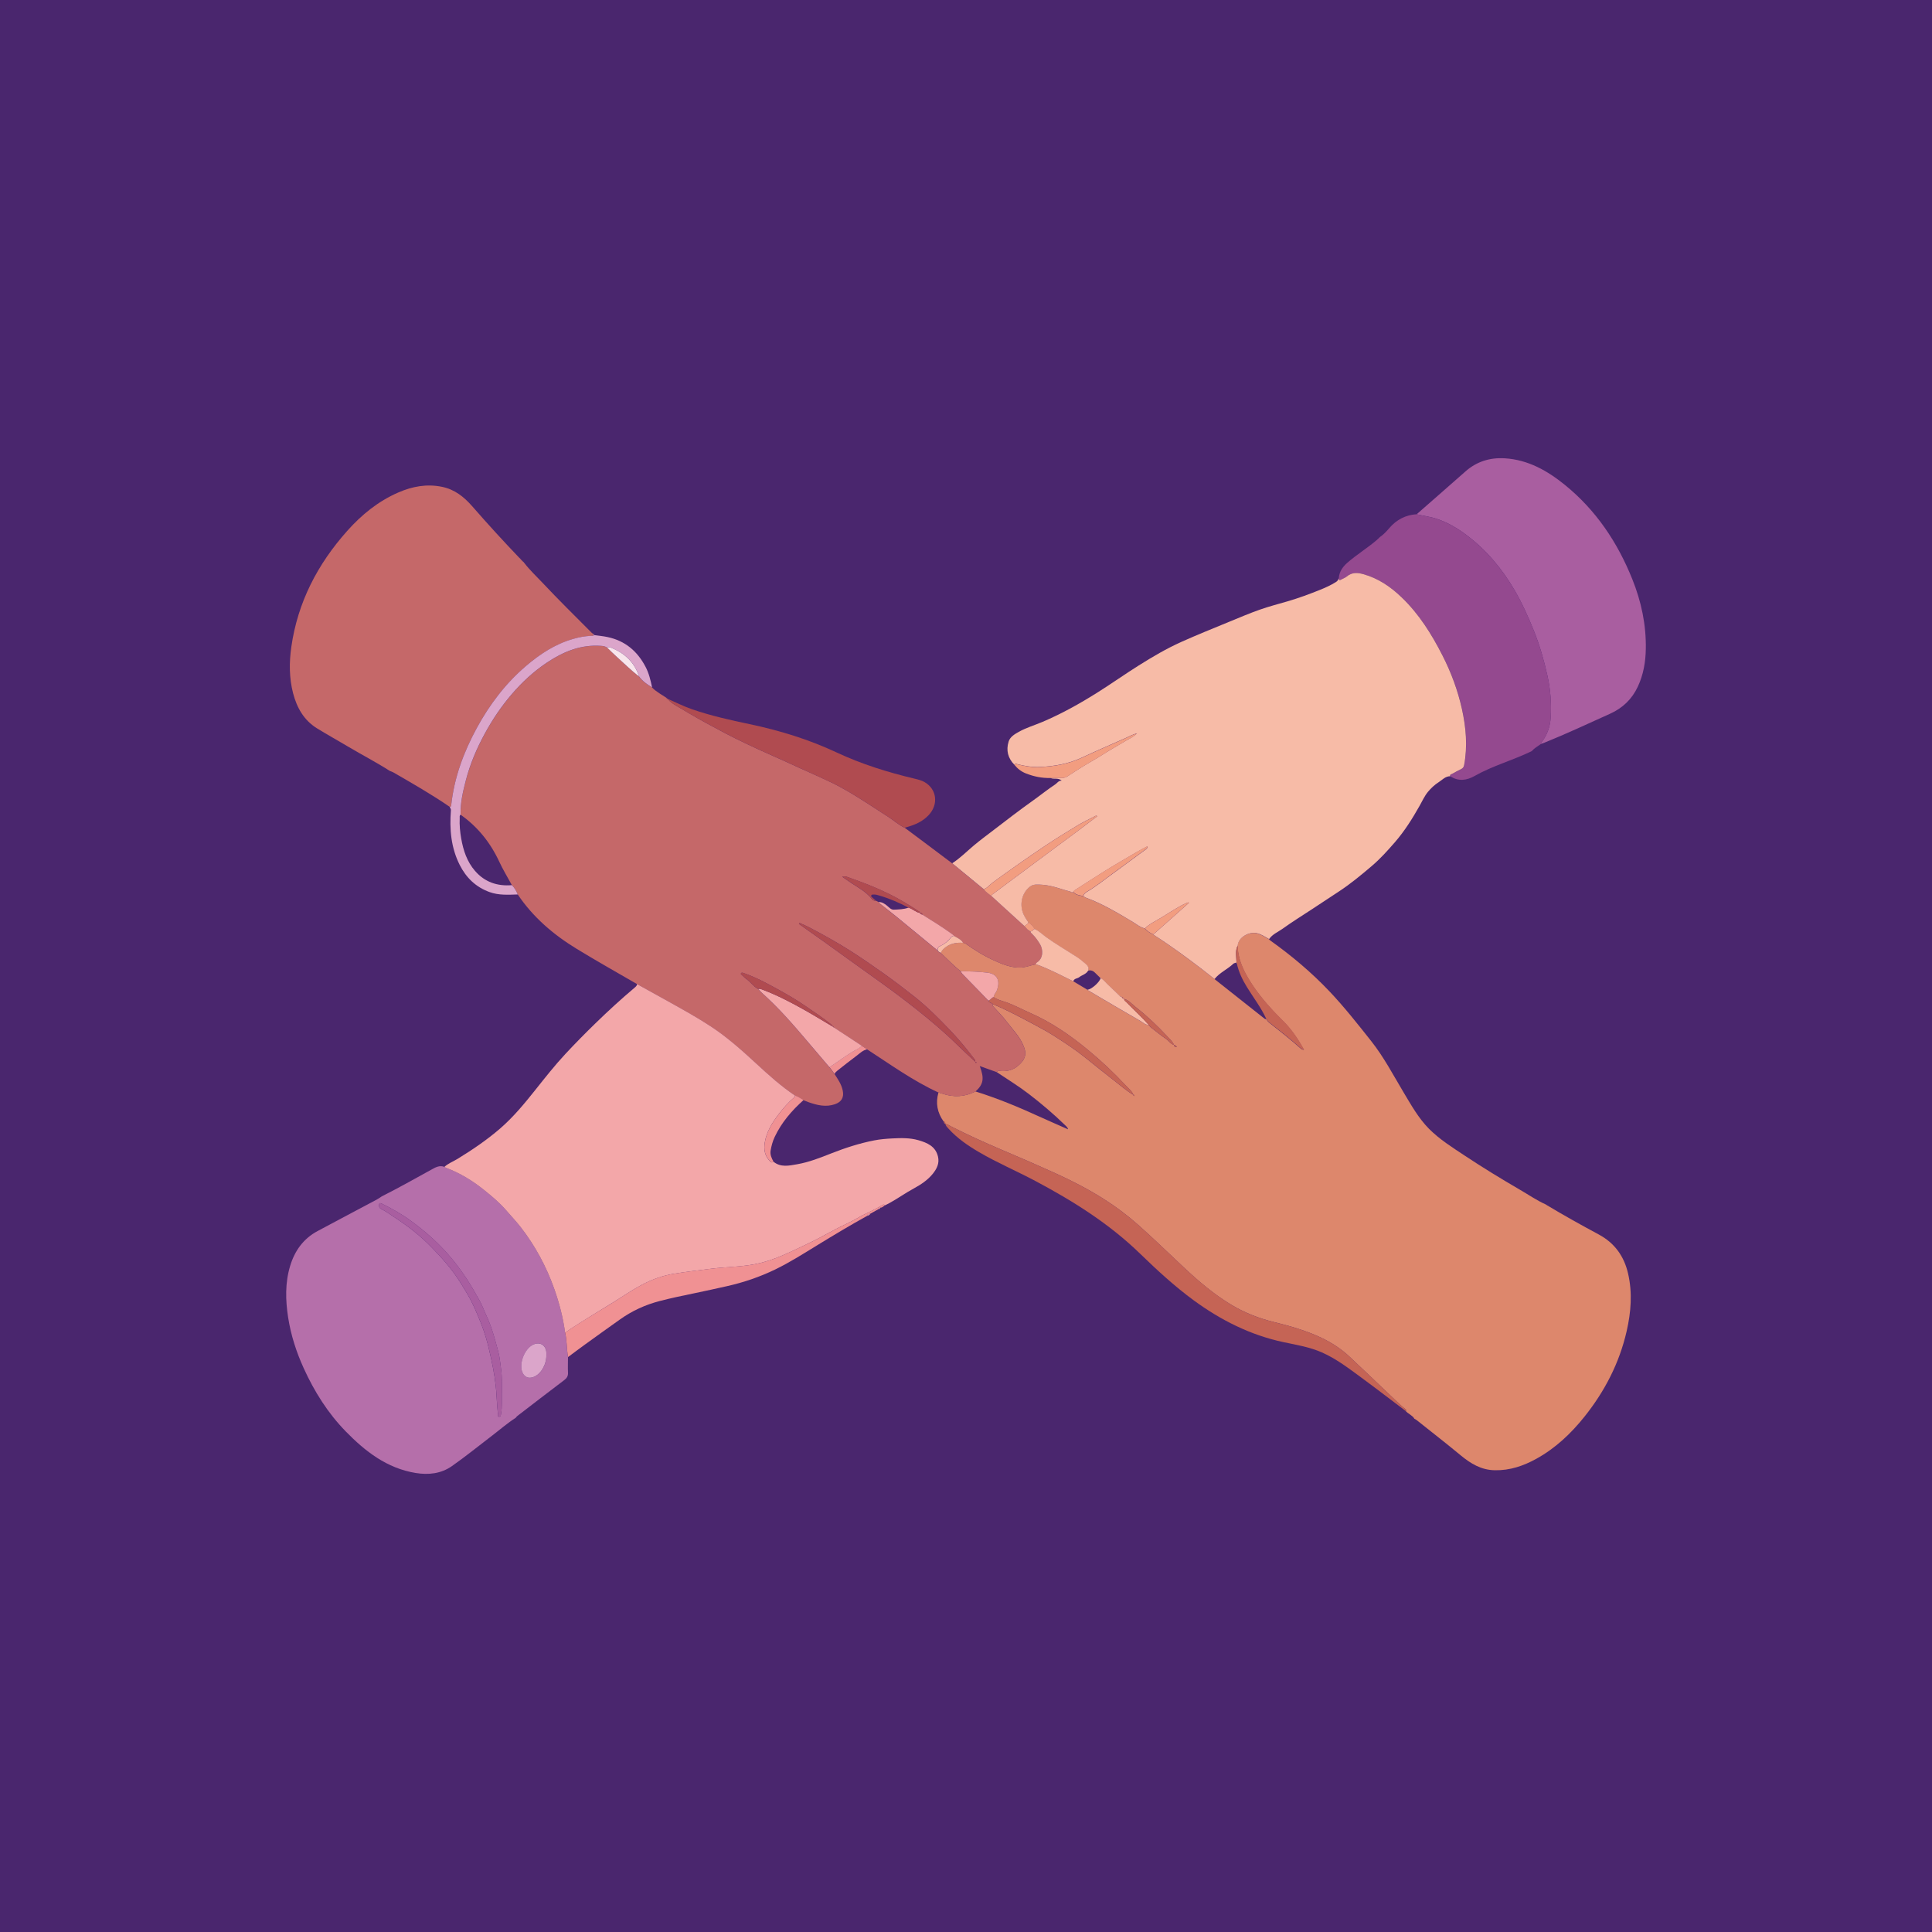 <?xml version="1.0" encoding="UTF-8"?><svg id="Capa_1" xmlns="http://www.w3.org/2000/svg" viewBox="0 0 428 428"><defs><style>.cls-1{fill:#dba5ca;}.cls-2{fill:#f8e5ec;}.cls-3{fill:#f09193;}.cls-4{fill:#f29d80;}.cls-5{fill:#c56869;}.cls-6{fill:#94498f;}.cls-7{fill:#b56faa;}.cls-8{fill:#f7bba7;}.cls-9{fill:#f3a7a9;}.cls-10{fill:#dd876c;}.cls-11{fill:#f7e7f2;}.cls-12{fill:#b04b50;}.cls-13{fill:#c56455;}.cls-14{fill:#a95ea0;}.cls-15{fill:#4a266e;}</style></defs><rect class="cls-15" x="-8.43" y="-7.39" width="443.32" height="443.32"/><path class="cls-10" d="M313.31,314.25c-.48-.74-1.33-1.03-1.9-1.66.18-.15.12-.25-.04-.39-.56-.47-1.13-.94-1.66-1.45-3.57-3.38-7.1-6.79-10.69-10.15-1.88-1.77-4.05-3.18-6.37-4.27-3.35-1.58-6.91-2.59-10.5-3.47-3.32-.82-6.45-2.05-9.37-3.8-3.84-2.31-7.24-5.2-10.49-8.25-3.39-3.16-6.7-6.41-10.17-9.48-2.42-2.14-4.98-4.06-7.71-5.78-3.39-2.14-6.95-3.97-10.6-5.63-3.9-1.77-7.84-3.48-11.79-5.15-3.82-1.62-7.6-3.34-11.3-5.22-.43-.22-.81-.51-1.31-.55,0,0,0,0,0,0,.01-.26-.01-.5-.35-.52-1.42-1.97-1.84-4.11-1.16-6.46.27.08.54.15.81.24,2.53.87,5,.76,7.39-.47,4.86,1.52,9.55,3.46,14.17,5.58,2.1.96,4.23,1.87,6.34,2.81.05.01.07.15.16.05-.05-.01-.11-.03-.16-.04-.09-.45-.44-.72-.74-1.01-2.51-2.44-5.18-4.7-7.95-6.83-2.28-1.75-4.74-3.25-7.12-4.85.29-.42.73-.25,1.09-.23,1.43.08,2.7-.32,3.75-1.26,1.24-1.11,1.91-2.18,1.19-4.11-.83-2.22-2.51-3.84-3.89-5.66-.88-1.17-1.94-2.2-2.91-3.29-.13-.15-.31-.29-.06-.48,3.11,1.27,6.06,2.88,9.02,4.44,1.67.88,3.32,1.8,4.91,2.82,2.2,1.41,4.39,2.86,6.43,4.5,2.17,1.74,4.35,3.48,6.55,5.2,1.37,1.07,2.68,2.22,4.18,3.11.03.12.04.27.22.25.02,0,.05-.03.05-.05.01-.18-.13-.19-.25-.22-.35-.86-1.11-1.41-1.71-2.06-2.63-2.84-5.46-5.49-8.44-7.94-3.88-3.2-8.01-6.05-12.64-8.08-1.8-.79-3.52-1.75-5.39-2.4-.94-.33-1.95-.54-2.78-1.15.05-.59.51-.98.72-1.51.62-1.6.5-3.61-2.13-3.91-1.97-.22-3.93-.3-5.9-.3-1.57-1.26-2.96-2.7-4.41-4.08.13-.35.35-.64.62-.89,1.22-1.12,2.69-1.45,4.29-1.33.16.03.36.01.49.1,2.11,1.51,4.31,2.88,6.7,3.93,1.67.74,3.35,1.4,5.25,1.45,1.33.03,2.48-.5,3.72-.72.35.11.7.2,1.04.34,2.48,1.01,4.86,2.23,7.26,3.42,1.04.62,2.07,1.24,3.1,1.86.06.06.12.12.19.17,3.83,2.25,7.65,4.52,11.5,6.73.6.35,1.13.9,1.91.91.14.17.26.37.43.5,1.14.89,2.27,1.81,3.46,2.63.6.41.98,1.08,1.71,1.29.05.32.18.54.64.44-.18-.23-.31-.4-.64-.44-.33-.8-.99-1.34-1.55-1.95-2.16-2.33-4.47-4.51-6.98-6.47-.8-.63-1.47-1.49-2.52-1.77h0c-.06-.06-.11-.12-.17-.17h0c-.07-.15-.2-.18-.34-.17h0c-.06-.06-.12-.11-.18-.17h0c-.04-.09-.09-.11-.16-.01-.9-.87-1.79-1.74-2.71-2.59-.55-.51-.99-1.15-1.67-1.5-.34-.33-.68-.65-1.01-1-.48-.52-1.01-.87-1.76-.63.26-.7-.1-1.14-.6-1.57-.68-.59-1.4-1.14-2.15-1.63-2.16-1.38-4.37-2.68-6.46-4.17-.89-.63-1.64-1.46-2.68-1.87-.25-.69-.86-1.05-1.36-1.51-.26-.4-.52-.8-.77-1.21-1.26-2.12-.89-4.85.86-6.44.43-.39.91-.66,1.51-.68,1.1-.04,2.18.07,3.27.29,1.52.32,2.97.89,4.47,1.26.06.05.12.1.19.14.16,0,.33,0,.49,0,.58.67,1.41.7,2.19.89.19.11.38.26.58.33,3.64,1.34,6.94,3.32,10.25,5.29.91.54,1.72,1.26,2.79,1.51.48.64,1.17.99,1.86,1.35,1.08.71,2.17,1.41,3.23,2.14,3.54,2.46,6.98,5.03,10.35,7.72,3.69,2.92,7.38,5.84,11.07,8.76.1.08.23.19.37.06.19.34.41.62.73.88,2.29,1.82,4.62,3.61,6.8,5.57.21.18.43.38.85.41-1.34-2.43-2.83-4.61-4.73-6.48-2.88-2.84-5.55-5.86-7.62-9.35-1.32-2.22-2.3-4.59-2.36-7.23.13-1.84,2.52-3.13,4.16-2.78,1.05.22,1.89.83,2.79,1.33.08.08.15.17.24.24,4.73,3.37,9.16,7.08,13.16,11.3,3.31,3.49,6.28,7.27,9.26,11.03,2.79,3.52,4.86,7.49,7.15,11.32,1.7,2.84,3.31,5.74,5.66,8.12,2.33,2.34,5.12,4.09,7.85,5.9,4.03,2.67,8.15,5.19,12.33,7.62,1.9,1.1,3.72,2.36,5.73,3.26,0,0,.01,0,.01,0,.05.04.1.08.14.11,3.78,2.27,7.64,4.42,11.53,6.51,3.54,1.9,5.63,4.83,6.51,8.67.99,4.28.65,8.54-.32,12.78-1.61,7.03-4.84,13.27-9.31,18.88-3,3.76-6.47,7.05-10.73,9.39-2.84,1.56-5.82,2.58-9.14,2.52-3.04-.05-5.37-1.47-7.6-3.32-3.2-2.65-6.49-5.2-9.74-7.79-.17-.14-.38-.23-.58-.34Z"/><path class="cls-7" d="M84.49,265.08c3.76-1.9,7.43-3.95,11.11-5.99.9-.5,1.77-1,2.85-.59.12.07.23.15.36.2,3.08,1.15,5.86,2.84,8.4,4.89,1.7,1.37,3.38,2.75,4.83,4.42,1.1,1.27,2.26,2.48,3.3,3.82,3.24,4.18,5.71,8.77,7.47,13.76,1.11,3.14,1.94,6.34,2.38,9.63.41,1.78.32,3.61.64,5.4,0,1.16-.06,2.32,0,3.48.04.78-.29,1.23-.89,1.68-3.47,2.62-6.91,5.28-10.36,7.93-.13.1-.22.25-.33.38-1.84,1.17-3.48,2.61-5.21,3.93-2.97,2.26-5.87,4.63-8.93,6.77-2.39,1.68-5.17,1.99-8.05,1.52-6.36-1.05-11.15-4.78-15.47-9.21-3.97-4.07-6.96-8.83-9.31-14-1.64-3.6-2.84-7.34-3.45-11.24-.59-3.83-.69-7.67.45-11.43,1.02-3.36,2.94-6.04,6.09-7.72,4.34-2.33,8.7-4.62,13.05-6.94.37-.2.71-.44,1.07-.67ZM111.19,308.55c-.01-1.72.06-3.45-.18-5.16-.18-1.31-.28-2.64-.62-3.91-.72-2.72-1.43-5.45-2.63-8.01-.54-1.15-.96-2.36-1.58-3.46-.91-1.62-1.83-3.23-2.85-4.79-1.4-2.12-2.94-4.14-4.65-6.01-2.26-2.46-4.78-4.64-7.47-6.62-2.09-1.54-4.33-2.83-6.67-3.96-.46-.22-.54-.04-.57.37-.02.39.14.67.47.83,1,.47,1.88,1.14,2.8,1.74,3.01,1.95,5.82,4.13,8.33,6.71,2.33,2.39,4.54,4.85,6.32,7.69,1.14,1.82,2.27,3.64,3.15,5.6,1,2.24,1.95,4.5,2.64,6.86.44,1.51.79,3.04,1.12,4.57.59,2.67,1.04,5.35,1.19,8.08.07,1.38.18,2.75.31,4.12.02.23-.13.69.3.66.37-.02.35-.44.41-.74.26-1.52.14-3.04.17-4.57ZM121.04,300.24c0-.23.02-.45,0-.68-.14-1.61-1.44-2.37-2.9-1.69-1.9.88-3.2,4.2-2.41,6.11.46,1.1,1.35,1.49,2.47,1.07,1.62-.61,2.85-2.69,2.85-4.81Z"/><path class="cls-5" d="M99.64,178.75c-4.03-2.77-8.27-5.19-12.5-7.64-.24-.14-.51-.21-.77-.32-2.95-1.89-6.07-3.5-9.08-5.29-2.34-1.39-4.71-2.71-7.03-4.13-2.92-1.79-4.49-4.57-5.33-7.79-.88-3.39-.88-6.83-.39-10.28,1.41-9.88,5.81-18.32,12.38-25.69,3.19-3.58,6.87-6.58,11.32-8.51,3.1-1.35,6.31-1.95,9.69-1.25,2.77.57,4.83,2.19,6.65,4.27,3.44,3.94,6.97,7.81,10.6,11.6-.02.09.02.11.1.1,0,.04.02.06.06.06.03.04.07.08.1.12.19.19.37.38.56.56-.01.1.04.14.13.14,0,0,.03.03.03.03,1.2,1.57,2.66,2.92,4.01,4.36,3.56,3.79,7.27,7.44,10.94,11.12.08.08.17.14.26.21.03.13.09.24.23.28,0,0,.01,0,.01,0-.22.25-.53.15-.8.17-1.27.07-2.52.3-3.74.65-4.01,1.14-7.41,3.35-10.54,6.02-4.53,3.87-8.08,8.53-10.91,13.75-2.91,5.36-5,10.97-5.66,17.07-.02.21-.03.4-.32.39Z"/><path class="cls-14" d="M313.83,113.93c1.91-1.68,3.83-3.35,5.74-5.03,1.68-1.47,3.37-2.94,5.04-4.43,2.5-2.23,5.45-3.14,8.76-2.94,5.18.32,9.45,2.76,13.35,5.93,6.86,5.58,11.62,12.7,14.89,20.85,1.99,4.95,3.09,10.11,2.99,15.48-.05,2.89-.54,5.69-1.77,8.32-1.3,2.79-3.37,4.76-6.18,6.02-4.82,2.17-9.61,4.42-14.52,6.4-.26.11-.53.19-.79.29.05-.13.08-.28.16-.38,1.27-1.63,1.91-3.5,2.03-5.53.19-3.14-.06-6.26-.75-9.33-.75-3.35-1.69-6.65-2.98-9.85-1.24-3.08-2.6-6.11-4.27-8.98-2.78-4.77-6.28-8.95-10.72-12.27-1.99-1.49-4.1-2.73-6.48-3.53-1.48-.5-3.01-.67-4.51-1.03Z"/><path class="cls-6" d="M313.83,113.93c1.5.36,3.03.53,4.51,1.03,2.38.81,4.49,2.04,6.48,3.53,4.44,3.33,7.94,7.51,10.72,12.27,1.67,2.87,3.03,5.9,4.27,8.98,1.28,3.2,2.23,6.5,2.98,9.85.68,3.06.94,6.19.75,9.33-.13,2.02-.76,3.9-2.03,5.53-.08.1-.11.25-.16.38-.71.48-1.45.92-2.03,1.57-4.13,2.02-8.62,3.22-12.64,5.5-1.7.97-3.57,1.27-5.38.07-.14-.38.19-.41.39-.52.67-.36,1.34-.73,2.02-1.06.39-.19.58-.45.66-.89.78-4.19.42-8.33-.49-12.44-.92-4.13-2.38-8.06-4.3-11.83-2.41-4.73-5.19-9.2-9.07-12.9-2.45-2.34-5.16-4.19-8.46-5.12-1.31-.37-2.54-.44-3.67.51-.38.32-.89.48-1.34.73-.38.21-.42-.04-.46-.31.09-1.42.81-2.5,1.83-3.41,2.07-1.83,4.46-3.27,6.56-5.07.26-.22.49-.46.73-.69.8-.54,1.45-1.25,2.07-1.97,1.6-1.87,3.6-2.92,6.06-3.08Z"/><path class="cls-11" d="M342.69,266.95s-.1-.08-.14-.11c.05.04.1.08.14.11Z"/><path class="cls-11" d="M116.12,124.69c-.1,0-.15-.04-.13-.14.04.05.09.09.13.14Z"/><path class="cls-11" d="M115.43,123.99s-.07-.08-.1-.12c.05.03.08.07.1.12Z"/><path class="cls-11" d="M115.27,123.81c-.08.02-.12,0-.1-.1.04.02.08.05.1.1Z"/><path class="cls-5" d="M141.15,218.02c-4.48-2.59-8.98-5.13-13.39-7.82-5.15-3.14-9.66-6.99-13.05-12.03-.31-.77-.7-1.48-1.3-2.06-.94-1.74-1.98-3.43-2.81-5.22-1.96-4.22-4.76-7.72-8.56-10.4-.06-2.6.51-5.1,1.16-7.58.96-3.66,2.43-7.12,4.24-10.45,1.69-3.1,3.67-6.01,5.95-8.68,2.29-2.67,4.87-5.06,7.84-7.03,3.65-2.43,7.5-3.99,11.97-3.66.47.03.89.11,1.28.37.69.66,1.36,1.34,2.07,1.98,1.67,1.5,3.27,3.09,5.05,4.47.75,1.04,1.79,1.74,2.86,2.4.95.98,2.16,1.59,3.27,2.34-.14.29.11.13.19.16,0,0-.01,0-.01,0,.52.68,1.23,1.15,1.95,1.57,2.18,1.28,4.36,2.58,6.58,3.79,2.79,1.52,5.6,3.03,8.47,4.38,1.68.79,3.35,1.6,5.06,2.34,2.41,1.04,4.78,2.16,7.17,3.24,2.36,1.07,4.74,2.11,7.07,3.23,2.74,1.32,5.33,2.93,7.89,4.57,1.58,1.02,3.16,2.05,4.74,3.07,1.2.78,2.27,1.77,3.58,2.37,1.46,1.09,2.93,2.19,4.39,3.28,2.05,1.53,4.09,3.07,6.14,4.61,2.33,1.91,4.65,3.82,6.98,5.74.47.62,1.1,1.05,1.71,1.51,2.43,2.22,4.87,4.43,7.3,6.65.41.44.73.98,1.35,1.18.01.29.24.44.41.61.67.65,1.2,1.4,1.69,2.2.72,1.16.78,3.14-.66,4.07-.16.1-.22.25-.24.42-1.24.22-2.39.75-3.72.72-1.9-.05-3.57-.71-5.25-1.45-2.38-1.05-4.58-2.42-6.7-3.93-.12-.09-.32-.07-.49-.1-.44-.81-1.28-1.1-2-1.54-.16-.24-.41-.38-.63-.55-2.05-1.49-4.23-2.8-6.37-4.16,0-.36-.25-.38-.52-.36h0c-.04-.1-.05-.24-.13-.29-2.21-1.45-4.46-2.84-6.84-4-2.72-1.32-5.51-2.43-8.36-3.42-.53-.18-1.11-.54-1.91-.34.57.4.98.68,1.4.97,1.77,1.25,3.78,2.19,5.17,3.95.16.2.49.49.88.38.22.11.43.22.65.33.03.19.18.27.31.38,1.22.96,2.45,1.91,3.65,2.89,3.04,2.48,6.06,4.98,9.09,7.47.15.28.41.4.68.51,1.45,1.38,2.84,2.83,4.41,4.08.12.19.21.41.37.56,1.92,1.98,3.85,3.96,5.77,5.93.13.53.76.43,1.02.81-.25.19-.07.34.06.48.98,1.09,2.03,2.13,2.91,3.29,1.38,1.83,3.06,3.45,3.89,5.66.73,1.94.05,3-1.19,4.11-1.05.94-2.33,1.34-3.75,1.26-.36-.02-.8-.19-1.09.23-1.23-.45-2.47-.89-3.75-1.35,1.04,2.77.83,4.03-.94,5.64-2.4,1.23-4.86,1.34-7.39.47-.27-.09-.54-.16-.81-.24-5.64-2.58-10.64-6.21-15.81-9.56-.4-.26-.8-.52-1.2-.78-.77-.51-1.54-1.02-2.32-1.53-1.26-.83-2.53-1.66-3.8-2.49-.03-.2-.17-.25-.35-.25h0c.02-.3-.22-.41-.42-.57-1.75-1.43-3.65-2.64-5.5-3.93-2.15-1.5-4.44-2.79-6.73-4.05-1.97-1.08-3.96-2.13-6.06-2.95-.37-.14-.74-.28-1.11-.4-.15-.04-.37-.08-.46.1-.1.2.1.28.22.39.34.3.64.65,1.01.9.92.64,1.54,1.65,2.56,2.16.29.31.56.64.87.92,3.7,3.29,6.93,7.01,10.11,10.78,1.6,1.89,3.21,3.77,4.82,5.66.38.51.77,1.01,1.15,1.52.74,1.13,1.51,2.24,1.8,3.61.33,1.54-.25,2.56-1.76,3.07-1.99.67-3.89.21-5.78-.45-.4-.14-.79-.3-1.18-.46-.61-.36-1.18-.8-1.87-1.02-3.06-2.05-5.79-4.51-8.49-7-3.24-2.99-6.53-5.93-10.23-8.36-2.91-1.9-5.96-3.59-8.99-5.29-2.42-1.35-4.84-2.69-7.26-4.03ZM216.06,235.22c.02.11.02.23.16.25.03,0,.1-.07.09-.09-.02-.14-.14-.15-.25-.16-.03-.16-.02-.37-.11-.48-.63-.79-1.24-1.6-1.87-2.39-1.13-1.4-2.32-2.76-3.56-4.07-2.51-2.64-5.09-5.22-7.95-7.49-2.23-1.76-4.49-3.49-6.81-5.14-2.34-1.66-4.7-3.29-7.11-4.84-3.03-1.94-6.17-3.68-9.35-5.35-.71-.37-1.46-.68-2.19-1.01-.04.08-.08.15-.12.23,1.85,1.31,3.71,2.61,5.55,3.93,4.1,2.94,8.18,5.9,12.28,8.82,2.85,2.03,5.63,4.13,8.37,6.3,3.05,2.42,6.02,4.93,8.8,7.66,1.33,1.31,2.71,2.56,4.07,3.83Z"/><path class="cls-9" d="M141.15,218.02c2.42,1.34,4.85,2.68,7.26,4.03,3.04,1.7,6.08,3.38,8.99,5.29,3.7,2.42,6.99,5.37,10.23,8.36,2.7,2.49,5.43,4.95,8.49,7-.01.18-.07.32-.21.44-1.29,1.08-2.4,2.37-3.41,3.69-1.42,1.87-2.68,3.85-3.08,6.27-.25,1.53-.03,2.84,1,3.98.19.2.47.69.92.27,1.63,1.32,3.47.88,5.26.57,2.64-.46,5.13-1.45,7.61-2.43,3.06-1.2,6.2-2.22,9.43-2.85,1.31-.26,2.67-.37,4.03-.44,1.95-.1,3.89-.15,5.78.39,1.96.57,3.81,1.34,4.35,3.65.35,1.5-.28,2.71-1.17,3.81-1.14,1.4-2.63,2.38-4.19,3.23-1.91,1.03-3.67,2.31-5.58,3.34-.27.15-.55.28-.83.41-.26-.32-.51-.11-.74.04-1.69,1.05-3.57,1.74-5.28,2.75-1.54.91-3.2,1.61-4.8,2.44-1.86.96-3.68,2.02-5.57,2.93-2.22,1.07-4.42,2.15-6.7,3.1-1.45.6-2.91,1.11-4.44,1.49-3.57.9-7.25.83-10.87,1.28-2.73.34-5.46.65-8.17,1.09-2.57.41-5.01,1.27-7.28,2.49-1.65.89-3.25,1.89-4.83,2.92-1.67,1.09-3.39,2.1-5.08,3.15-2.38,1.47-4.77,2.93-7.08,4.52-.45-3.3-1.27-6.49-2.38-9.63-1.76-4.99-4.23-9.58-7.47-13.76-1.04-1.33-2.2-2.55-3.3-3.82-1.45-1.67-3.13-3.05-4.83-4.42-2.55-2.05-5.32-3.74-8.4-4.89-.13-.05-.24-.13-.36-.2.85-.8,1.96-1.19,2.93-1.79,3.3-2.02,6.48-4.18,9.41-6.71,2.96-2.56,5.43-5.57,7.85-8.61,2.14-2.69,4.26-5.38,6.61-7.91,2.17-2.33,4.41-4.6,6.69-6.82,2.81-2.73,5.69-5.38,8.69-7.9.24-.2.47-.42.52-.75Z"/><path class="cls-13" d="M209.42,249c.5.03.89.33,1.31.55,3.7,1.88,7.47,3.6,11.3,5.22,3.95,1.67,7.88,3.38,11.79,5.15,3.65,1.66,7.21,3.49,10.6,5.63,2.72,1.72,5.29,3.64,7.71,5.78,3.47,3.07,6.79,6.31,10.17,9.48,3.26,3.04,6.66,5.94,10.49,8.25,2.91,1.75,6.05,2.99,9.37,3.8,3.59.88,7.15,1.89,10.5,3.47,2.32,1.09,4.49,2.5,6.37,4.27,3.58,3.36,7.12,6.77,10.69,10.15.53.5,1.09.98,1.66,1.45.17.14.23.24.04.39-3.25-2.45-6.48-4.94-9.76-7.35-2.83-2.07-5.61-4.23-8.85-5.65-2.69-1.18-5.58-1.65-8.42-2.25-7.39-1.57-13.95-4.88-19.99-9.31-4.23-3.11-8.08-6.66-11.83-10.3-6.85-6.65-14.83-11.66-23.21-16.11-4.12-2.19-8.43-4.02-12.46-6.38-2.48-1.45-4.83-3.06-6.77-5.2-.28-.31-.61-.59-.69-1.03Z"/><path class="cls-3" d="M125.19,295.22c2.3-1.6,4.69-3.06,7.08-4.52,1.7-1.04,3.41-2.05,5.08-3.15,1.57-1.03,3.18-2.03,4.83-2.92,2.27-1.23,4.71-2.08,7.28-2.49,2.71-.44,5.44-.75,8.17-1.09,3.62-.45,7.3-.38,10.87-1.28,1.52-.38,2.99-.89,4.44-1.49,2.27-.95,4.48-2.04,6.7-3.1,1.89-.91,3.71-1.96,5.57-2.93,1.59-.82,3.26-1.53,4.8-2.44,1.72-1.01,3.59-1.7,5.28-2.75.23-.14.48-.36.74-.04,0,0-.01,0-.01,0-.06.05-.12.09-.18.14-.25.16-.47.4-.81.38-.2.01-.31.13-.38.3-.62.35-1.24.7-1.86,1.05-.32.03-.62.09-.7.47-3.68,2.04-7.29,4.2-10.88,6.4-3.12,1.91-6.2,3.88-9.5,5.48-3.42,1.65-6.97,2.86-10.68,3.69-2.39.53-4.78,1.07-7.18,1.56-2.57.53-5.13,1.06-7.67,1.72-3.21.83-6.16,2.18-8.85,4.1-2.6,1.84-5.18,3.7-7.76,5.56-1.26.91-2.49,1.84-3.73,2.76-.32-1.79-.23-3.62-.64-5.4Z"/><path class="cls-3" d="M171.35,257.34c-.45.42-.74-.06-.92-.27-1.03-1.13-1.25-2.44-1-3.98.4-2.43,1.66-4.41,3.08-6.27,1.01-1.32,2.11-2.61,3.41-3.69.14-.12.2-.27.21-.44.69.22,1.26.65,1.87,1.02-2.62,2.34-4.88,4.97-6.39,8.18-.45.95-.71,1.96-.89,2.98-.16.89.2,1.71.64,2.47Z"/><path class="cls-3" d="M190.9,231.68c.4.26.8.52,1.2.78-.99.2-1.66.93-2.42,1.49-1.41,1.04-2.77,2.13-4.14,3.21-.26.21-.54.42-.63.77-.38-.51-.77-1.01-1.15-1.52,1.89-1.2,3.63-2.61,5.59-3.7.53-.3,1.17-.51,1.55-1.05Z"/><path class="cls-9" d="M192.09,269.36c.08-.38.38-.44.7-.47-.15.29-.42.38-.7.47Z"/><path class="cls-13" d="M209.07,248.48c.34.02.37.26.35.52-.26-.07-.31-.3-.35-.52Z"/><path class="cls-9" d="M194.64,267.84c.08-.17.19-.29.38-.3-.05.2-.16.32-.38.3Z"/><path class="cls-9" d="M195.83,267.16c.06-.05.12-.09.18-.14-.06.05-.12.09-.18.14Z"/><path class="cls-8" d="M226.93,205.15c-2.43-2.22-4.87-4.43-7.3-6.65.01-.19.12-.29.27-.4,1.49-1.1,2.96-2.21,4.45-3.32,2.88-2.14,5.76-4.29,8.65-6.43,2.06-1.53,4.13-3.05,6.19-4.59,1.3-.97,2.58-1.95,3.88-2.94-.26-.23-.42-.03-.58.04-1.33.67-2.66,1.31-3.93,2.09-2.3,1.4-4.6,2.8-6.84,4.3-3.99,2.66-7.9,5.42-11.78,8.24-.68.49-1.17,1.23-2.01,1.49-2.33-1.91-4.65-3.83-6.98-5.74,1.74-1.12,3.18-2.59,4.75-3.91,1.42-1.19,2.9-2.29,4.37-3.41,2.91-2.24,5.83-4.48,8.82-6.61,1.64-1.17,3.21-2.44,4.89-3.55.44-.29.68-.83,1.42-.83-.86-.73-1.77-.2-2.49-.6.85,0,1.7-.05,2.54,0,.52.02.92-.15,1.33-.42,1.19-.78,2.37-1.55,3.58-2.29,1.29-.79,2.62-1.51,3.89-2.32,1.78-1.13,3.6-2.17,5.41-3.24.76-.45,1.61-.79,2.42-1.61-1.04.28-1.75.71-2.5,1.04-3.25,1.45-6.52,2.85-9.75,4.36-2.96,1.39-6.1,1.91-9.31,2.06-1.66.07-3.3-.21-4.91-.61-.19-.05-.55-.35-.69.12-1.44-1.45-1.87-3.2-1.29-5.11.32-1.07,1.33-1.66,2.26-2.18,1.66-.93,3.51-1.47,5.26-2.21,4.23-1.8,8.23-4.03,12.11-6.47,3.11-1.95,6.1-4.08,9.21-6.03,3.04-1.91,6.14-3.74,9.42-5.21,3.49-1.57,7.04-2.99,10.58-4.45,2.26-.93,4.51-1.89,6.81-2.7,2.01-.71,4.08-1.24,6.13-1.84,2.45-.71,4.85-1.6,7.21-2.55,1.2-.48,2.41-1.03,3.53-1.73.36-.22.5-.47.61-.81.04.27.08.52.46.31.44-.25.96-.41,1.34-.73,1.14-.95,2.36-.88,3.67-.51,3.3.92,6.02,2.78,8.46,5.12,3.88,3.71,6.66,8.17,9.07,12.9,1.92,3.77,3.38,7.7,4.3,11.83.91,4.11,1.28,8.25.49,12.44-.08.44-.27.7-.66.89-.69.33-1.36.7-2.02,1.06-.2.11-.54.14-.39.52-1.08-.02-1.78.82-2.57,1.32-.87.55-1.67,1.29-2.37,2.13-.78.95-1.26,2.05-1.85,3.09-1.6,2.84-3.32,5.59-5.47,8.07-1.61,1.85-3.25,3.68-5.11,5.26-2.35,2-4.73,3.98-7.33,5.68-1.98,1.29-3.95,2.6-5.92,3.9-2.18,1.43-4.4,2.81-6.52,4.33-1.02.73-2.25,1.21-3,2.3-.9-.51-1.74-1.11-2.79-1.33-1.64-.35-4.04.93-4.16,2.78-.64,1.21-.28,2.49-.27,3.74-.23.09-.53.11-.7.27-1.3,1.24-3.03,1.95-4.16,3.39-3.36-2.69-6.81-5.27-10.35-7.72-1.06-.74-2.15-1.43-3.23-2.14,2.64-2.34,5.27-4.68,7.92-7.04-.21-.14-.32-.04-.45.01-2.06.91-3.89,2.22-5.82,3.36-1.2.71-2.48,1.33-3.51,2.31-1.07-.25-1.88-.97-2.79-1.51-3.31-1.97-6.61-3.96-10.25-5.29-.21-.08-.39-.22-.58-.33.08-.46.42-.75.78-.96,2.07-1.21,3.92-2.74,5.85-4.13,2.32-1.68,4.61-3.39,6.92-5.08.29-.21.66-.36.68-.9-.92.49-1.77.91-2.59,1.4-2.28,1.36-4.59,2.67-6.84,4.07-2.17,1.35-4.3,2.74-6.45,4.12-.23.15-.52.25-.53.6-.16,0-.33,0-.49,0-.06-.05-.12-.1-.19-.14-1.5-.37-2.95-.94-4.47-1.26-1.09-.23-2.17-.33-3.27-.29-.6.02-1.08.29-1.51.68-1.75,1.59-2.11,4.32-.86,6.44.24.41.51.81.77,1.21-.05.53-.58.58-.87.87Z"/><path class="cls-12" d="M200.42,183.37c-1.31-.61-2.38-1.6-3.58-2.37-1.58-1.02-3.16-2.05-4.74-3.07-2.56-1.64-5.14-3.25-7.89-4.57-2.34-1.12-4.71-2.16-7.07-3.23-2.39-1.09-4.76-2.2-7.17-3.24-1.71-.74-3.38-1.55-5.06-2.34-2.87-1.35-5.68-2.87-8.47-4.38-2.23-1.21-4.4-2.51-6.58-3.79-.72-.42-1.43-.89-1.95-1.57,1.81.79,3.57,1.69,5.44,2.33,4.15,1.43,8.42,2.38,12.7,3.28,6.66,1.4,13.11,3.38,19.28,6.27,5.52,2.59,11.31,4.39,17.23,5.8.8.19,1.6.38,2.31.8,2.67,1.58,3.07,4.91.87,7.27-1.32,1.42-3.01,2.16-4.84,2.67-.16.05-.32.1-.48.15Z"/><path class="cls-1" d="M134.47,143.45c-.39-.26-.81-.34-1.28-.37-4.47-.33-8.31,1.23-11.97,3.66-2.97,1.97-5.55,4.36-7.84,7.03-2.29,2.67-4.26,5.58-5.95,8.68-1.82,3.33-3.29,6.79-4.24,10.45-.65,2.48-1.22,4.99-1.16,7.58-.28.21-.18.51-.19.78-.07,1.53.07,3.04.34,4.54.46,2.61,1.28,5.09,3.05,7.13,2.15,2.48,4.93,3.43,8.17,3.16.59.59.99,1.3,1.3,2.06-2.11.07-4.22.21-6.26-.53-3.02-1.1-5.16-3.16-6.59-5.99-1.94-3.83-2.29-7.93-1.96-12.12.03-.34-.19-.51-.25-.77.28.01.29-.18.32-.39.66-6.1,2.75-11.71,5.66-17.07,2.84-5.22,6.38-9.88,10.91-13.75,3.13-2.67,6.53-4.89,10.54-6.02,1.22-.35,2.47-.58,3.74-.65.27-.01.58.08.8-.17,1,.14,2.01.23,2.99.44,3.87.82,6.59,3.11,8.41,6.59.76,1.45,1.12,3,1.45,4.57-1.07-.66-2.11-1.36-2.86-2.4-.94-2.88-2.84-4.9-5.58-6.12-.47-.21-.96-.56-1.54-.32Z"/><path class="cls-4" d="M224.73,169.44c.14-.48.5-.17.69-.12,1.61.4,3.25.69,4.91.61,3.22-.15,6.35-.67,9.31-2.06,3.22-1.51,6.5-2.91,9.75-4.36.75-.34,1.47-.76,2.5-1.04-.81.82-1.66,1.16-2.42,1.61-1.81,1.07-3.63,2.11-5.41,3.24-1.27.81-2.61,1.53-3.89,2.32-1.21.74-2.4,1.51-3.58,2.29-.41.27-.82.44-1.33.42-.85-.04-1.7,0-2.54,0-1.89.05-3.69-.32-5.44-1.01-1.02-.4-1.86-1.04-2.54-1.89Z"/><path class="cls-1" d="M131.6,140.69c-.14-.04-.2-.15-.23-.28.17.02.22.13.23.28Z"/><path class="cls-12" d="M147.92,154.8c-.08-.04-.33.12-.19-.16.06.05.12.11.19.16Z"/><path class="cls-8" d="M229.48,213.63c.01-.18.08-.33.24-.42,1.45-.92,1.38-2.9.66-4.07-.49-.8-1.02-1.55-1.69-2.2-.18-.17-.4-.33-.41-.61.41.02.57-.39.88-.54,1.04.42,1.79,1.24,2.68,1.87,2.09,1.49,4.3,2.79,6.46,4.17.76.49,1.47,1.03,2.15,1.63.5.43.86.88.6,1.57-.43.79-1.33.94-1.97,1.45-.42.33-1.13.24-1.31.91-2.39-1.19-4.78-2.41-7.26-3.42-.34-.14-.69-.23-1.04-.34Z"/><path class="cls-13" d="M219.97,222.47c-.25-.38-.88-.28-1.02-.81.48-.13.68-.67,1.17-.78.83.61,1.84.83,2.78,1.15,1.87.65,3.59,1.61,5.39,2.4,4.63,2.03,8.76,4.88,12.64,8.08,2.98,2.46,5.82,5.1,8.44,7.94.6.65,1.36,1.19,1.71,2.06l-.02.02c-1.5-.89-2.82-2.04-4.18-3.11-2.19-1.72-4.37-3.45-6.55-5.2-2.05-1.64-4.23-3.09-6.43-4.5-1.59-1.02-3.24-1.94-4.91-2.82-2.96-1.57-5.91-3.17-9.02-4.44Z"/><path class="cls-13" d="M280.51,225.69c-1.16-2.52-2.86-4.71-4.3-7.06-.99-1.62-1.8-3.31-2.21-5.17-.03-.07-.06-.14-.08-.21,0,0,0-.04,0-.04,0-1.25-.37-2.53.27-3.74.06,2.65,1.04,5.01,2.36,7.23,2.07,3.49,4.73,6.51,7.62,9.35,1.9,1.87,3.39,4.05,4.73,6.48-.42-.03-.65-.23-.85-.41-2.18-1.96-4.5-3.75-6.8-5.57-.32-.25-.55-.53-.73-.88Z"/><path class="cls-8" d="M243.82,216.67c.69.36,1.12.99,1.67,1.5.92.85,1.81,1.73,2.71,2.59,0,0,.08.02.08.02h.08s0-.01,0-.01c.06.06.12.12.18.18,0,0,0,0,0,0,.06.17.17.24.34.17h0c-.02.13.04.18.17.17h0c-.05.39.29.52.49.73,1.64,1.69,3.39,3.28,4.96,5.04-.78,0-1.31-.56-1.91-.91-3.85-2.21-7.67-4.48-11.5-6.73-.07-.04-.13-.11-.19-.17.87-.04,2.68-1.63,2.94-2.58Z"/><path class="cls-9" d="M220.13,220.88c-.49.11-.69.65-1.17.78-1.92-1.98-3.85-3.95-5.77-5.93-.15-.16-.25-.37-.37-.56,1.97,0,3.93.07,5.9.3,2.63.3,2.75,2.31,2.13,3.91-.2.52-.67.92-.72,1.51Z"/><path class="cls-4" d="M237.81,197.63c0-.35.3-.45.53-.6,2.14-1.38,4.28-2.77,6.45-4.12,2.26-1.4,4.57-2.71,6.84-4.07.81-.49,1.67-.9,2.59-1.4-.02.53-.38.68-.68.9-2.31,1.69-4.6,3.41-6.92,5.08-1.94,1.4-3.78,2.92-5.85,4.13-.36.21-.7.49-.78.96-.77-.18-1.61-.22-2.19-.89Z"/><path class="cls-4" d="M253.63,205.66c1.03-.98,2.31-1.6,3.51-2.31,1.92-1.14,3.76-2.45,5.82-3.36.13-.06.24-.15.45-.01-2.65,2.36-5.29,4.7-7.92,7.04-.68-.36-1.37-.72-1.86-1.35Z"/><path class="cls-13" d="M254.48,227.06c-1.57-1.77-3.32-3.35-4.96-5.04-.2-.21-.54-.34-.49-.72,1.05.28,1.72,1.14,2.52,1.77,2.51,1.96,4.82,4.14,6.98,6.47.56.61,1.23,1.15,1.56,1.95-.73-.21-1.12-.89-1.71-1.3-1.19-.82-2.32-1.74-3.46-2.63-.17-.13-.29-.33-.43-.5Z"/><path class="cls-8" d="M211.34,207.33c.72.44,1.56.73,2,1.54-1.61-.13-3.07.2-4.29,1.33-.27.25-.49.54-.62.89-.27-.12-.53-.24-.68-.51-.05-.45.03-.77.53-.99.96-.44,1.77-1.1,2.42-1.94.17-.22.39-.32.66-.31Z"/><path class="cls-4" d="M229.16,205.79c-.31.15-.47.56-.88.54-.62-.2-.94-.74-1.35-1.18.29-.29.82-.34.87-.87.5.46,1.11.83,1.36,1.51Z"/><path class="cls-13" d="M260.08,231.48c.33.04.46.21.64.44-.45.1-.58-.11-.64-.44Z"/><path class="cls-13" d="M251.09,242.52c.12.03.27.03.25.22,0,.02-.03.05-.05.05-.18.02-.19-.13-.22-.25,0,0,.02-.02.02-.02Z"/><path class="cls-13" d="M248.87,221.12c-.18.06-.28,0-.34-.17.15,0,.28.02.34.17Z"/><path class="cls-2" d="M236.62,250.19c.05.01.11.03.16.04-.09.11-.1-.03-.16-.05,0,0,0,0,0,0Z"/><path class="cls-4" d="M237.13,197.5c.06.05.12.1.19.14-.06-.05-.12-.1-.19-.14Z"/><path class="cls-13" d="M248.53,220.95c-.06-.06-.12-.12-.18-.18.06.06.12.12.18.18Z"/><path class="cls-13" d="M249.03,221.29c-.13.02-.19-.04-.17-.17.06.06.11.11.17.17Z"/><path class="cls-13" d="M248.36,220.78h-.08s-.08-.02-.08-.02c.07-.1.12-.08.16.02Z"/><path class="cls-14" d="M111.19,308.55c-.03,1.52.09,3.05-.17,4.57-.05.31-.04.72-.41.74-.44.03-.28-.43-.3-.66-.13-1.37-.24-2.75-.31-4.12-.15-2.73-.6-5.41-1.19-8.08-.34-1.54-.68-3.07-1.12-4.57-.69-2.36-1.64-4.62-2.64-6.86-.88-1.96-2.01-3.78-3.15-5.6-1.78-2.84-3.99-5.3-6.32-7.69-2.51-2.58-5.32-4.76-8.33-6.71-.92-.6-1.79-1.27-2.8-1.74-.33-.16-.49-.44-.47-.83.02-.4.11-.59.57-.37,2.34,1.13,4.58,2.42,6.67,3.96,2.69,1.98,5.21,4.16,7.47,6.62,1.72,1.87,3.25,3.88,4.65,6.01,1.02,1.56,1.94,3.17,2.85,4.79.62,1.1,1.04,2.31,1.58,3.46,1.2,2.56,1.91,5.29,2.63,8.01.34,1.27.43,2.6.62,3.91.24,1.71.16,3.44.18,5.16Z"/><path class="cls-1" d="M121.04,300.24c0,2.12-1.23,4.2-2.85,4.81-1.11.42-2.01.03-2.47-1.07-.8-1.92.51-5.24,2.41-6.11,1.46-.67,2.76.08,2.9,1.69.02.22,0,.45,0,.68Z"/><path class="cls-9" d="M190.9,231.68c-.38.54-1.02.75-1.55,1.05-1.96,1.09-3.71,2.5-5.59,3.7-1.61-1.89-3.22-3.77-4.82-5.66-3.19-3.77-6.42-7.49-10.11-10.78-.31-.28-.58-.61-.87-.92.42-.09.78.1,1.15.24,3.23,1.23,6.29,2.84,9.29,4.53,2.04,1.15,4.03,2.38,6.05,3.57,0,0,0,0,0,0,.12.08.23.17.35.25,1.27.83,2.53,1.66,3.8,2.49.77.51,1.55,1.02,2.32,1.53Z"/><path class="cls-12" d="M216.06,235.22c-1.36-1.28-2.74-2.53-4.07-3.83-2.78-2.73-5.75-5.24-8.8-7.66-2.74-2.17-5.52-4.28-8.37-6.3-4.11-2.92-8.19-5.88-12.28-8.82-1.84-1.32-3.7-2.62-5.55-3.93.04-.08.08-.15.12-.23.73.34,1.48.64,2.19,1.01,3.18,1.67,6.33,3.41,9.35,5.35,2.41,1.55,4.77,3.18,7.11,4.84,2.32,1.65,4.58,3.38,6.81,5.14,2.87,2.27,5.44,4.84,7.95,7.49,1.24,1.31,2.43,2.66,3.56,4.07.63.79,1.24,1.6,1.87,2.39.09.12.08.32.11.48h0Z"/><path class="cls-9" d="M211.34,207.33c-.27,0-.49.09-.66.31-.65.84-1.46,1.51-2.42,1.94-.49.22-.58.54-.53.99-3.03-2.49-6.05-4.99-9.09-7.47-1.2-.98-2.43-1.93-3.65-2.89-.13-.11-.28-.19-.31-.38.72-.01,1.26.36,1.79.78.47.37.89.94,1.55.91,1.09-.05,2.19-.06,3.24-.45.92.26,1.6,1.02,2.56,1.19h0c.07.25.3.3.52.36,2.14,1.36,4.32,2.67,6.37,4.16.23.17.47.31.63.55Z"/><path class="cls-4" d="M217.92,196.99c.84-.26,1.34-1,2.01-1.49,3.88-2.82,7.8-5.58,11.78-8.24,2.24-1.5,4.53-2.9,6.84-4.3,1.28-.77,2.61-1.42,3.93-2.09.15-.08.32-.27.58-.04-1.3.99-2.58,1.97-3.88,2.94-2.06,1.54-4.13,3.06-6.19,4.59-2.88,2.14-5.77,4.28-8.65,6.43-1.48,1.1-2.96,2.22-4.45,3.32-.15.11-.26.21-.27.4-.61-.46-1.24-.89-1.71-1.51Z"/><path class="cls-12" d="M184.44,227.41c-2.02-1.19-4.01-2.42-6.05-3.57-3.01-1.7-6.06-3.3-9.29-4.53-.36-.14-.73-.33-1.15-.24-1.03-.51-1.64-1.52-2.56-2.16-.37-.26-.67-.6-1.01-.9-.13-.11-.33-.19-.22-.39.09-.17.31-.14.46-.1.38.11.75.25,1.11.4,2.1.81,4.09,1.87,6.06,2.95,2.3,1.26,4.58,2.55,6.73,4.05,1.85,1.28,3.75,2.5,5.5,3.93.2.16.44.27.42.58Z"/><path class="cls-12" d="M203.82,202.26c-.96-.16-1.64-.93-2.56-1.19-2.03-1.07-4.13-1.99-6.33-2.64-.46-.14-.92-.29-1.41-.26-.19.01-.42-.04-.51.2-.09.23.09.35.25.48.26.22.52.44.77.66-.4.11-.72-.18-.88-.38-1.39-1.76-3.4-2.7-5.17-3.95-.41-.29-.83-.58-1.4-.97.79-.19,1.38.16,1.91.34,2.85.98,5.65,2.1,8.36,3.42,2.39,1.16,4.63,2.55,6.84,4,.08.05.09.2.13.3Z"/><path class="cls-2" d="M134.47,143.45c.58-.23,1.08.11,1.54.32,2.74,1.23,4.64,3.24,5.58,6.12-1.78-1.38-3.38-2.97-5.05-4.47-.71-.64-1.38-1.32-2.07-1.98Z"/><path class="cls-12" d="M204.33,202.61c-.22-.06-.44-.1-.52-.36.27-.01.51,0,.52.36Z"/><path class="cls-12" d="M216.07,235.22c.11.01.23.02.25.16,0,.03-.06.1-.09.09-.14-.02-.15-.14-.16-.25,0,0,0,0,0,0Z"/><path class="cls-12" d="M184.78,227.66c-.12-.08-.23-.17-.35-.25.18,0,.32.05.35.25Z"/><path class="cls-8" d="M273.92,213.26c.03.07.06.14.08.21-.08-.05-.13-.11-.08-.21Z"/></svg>